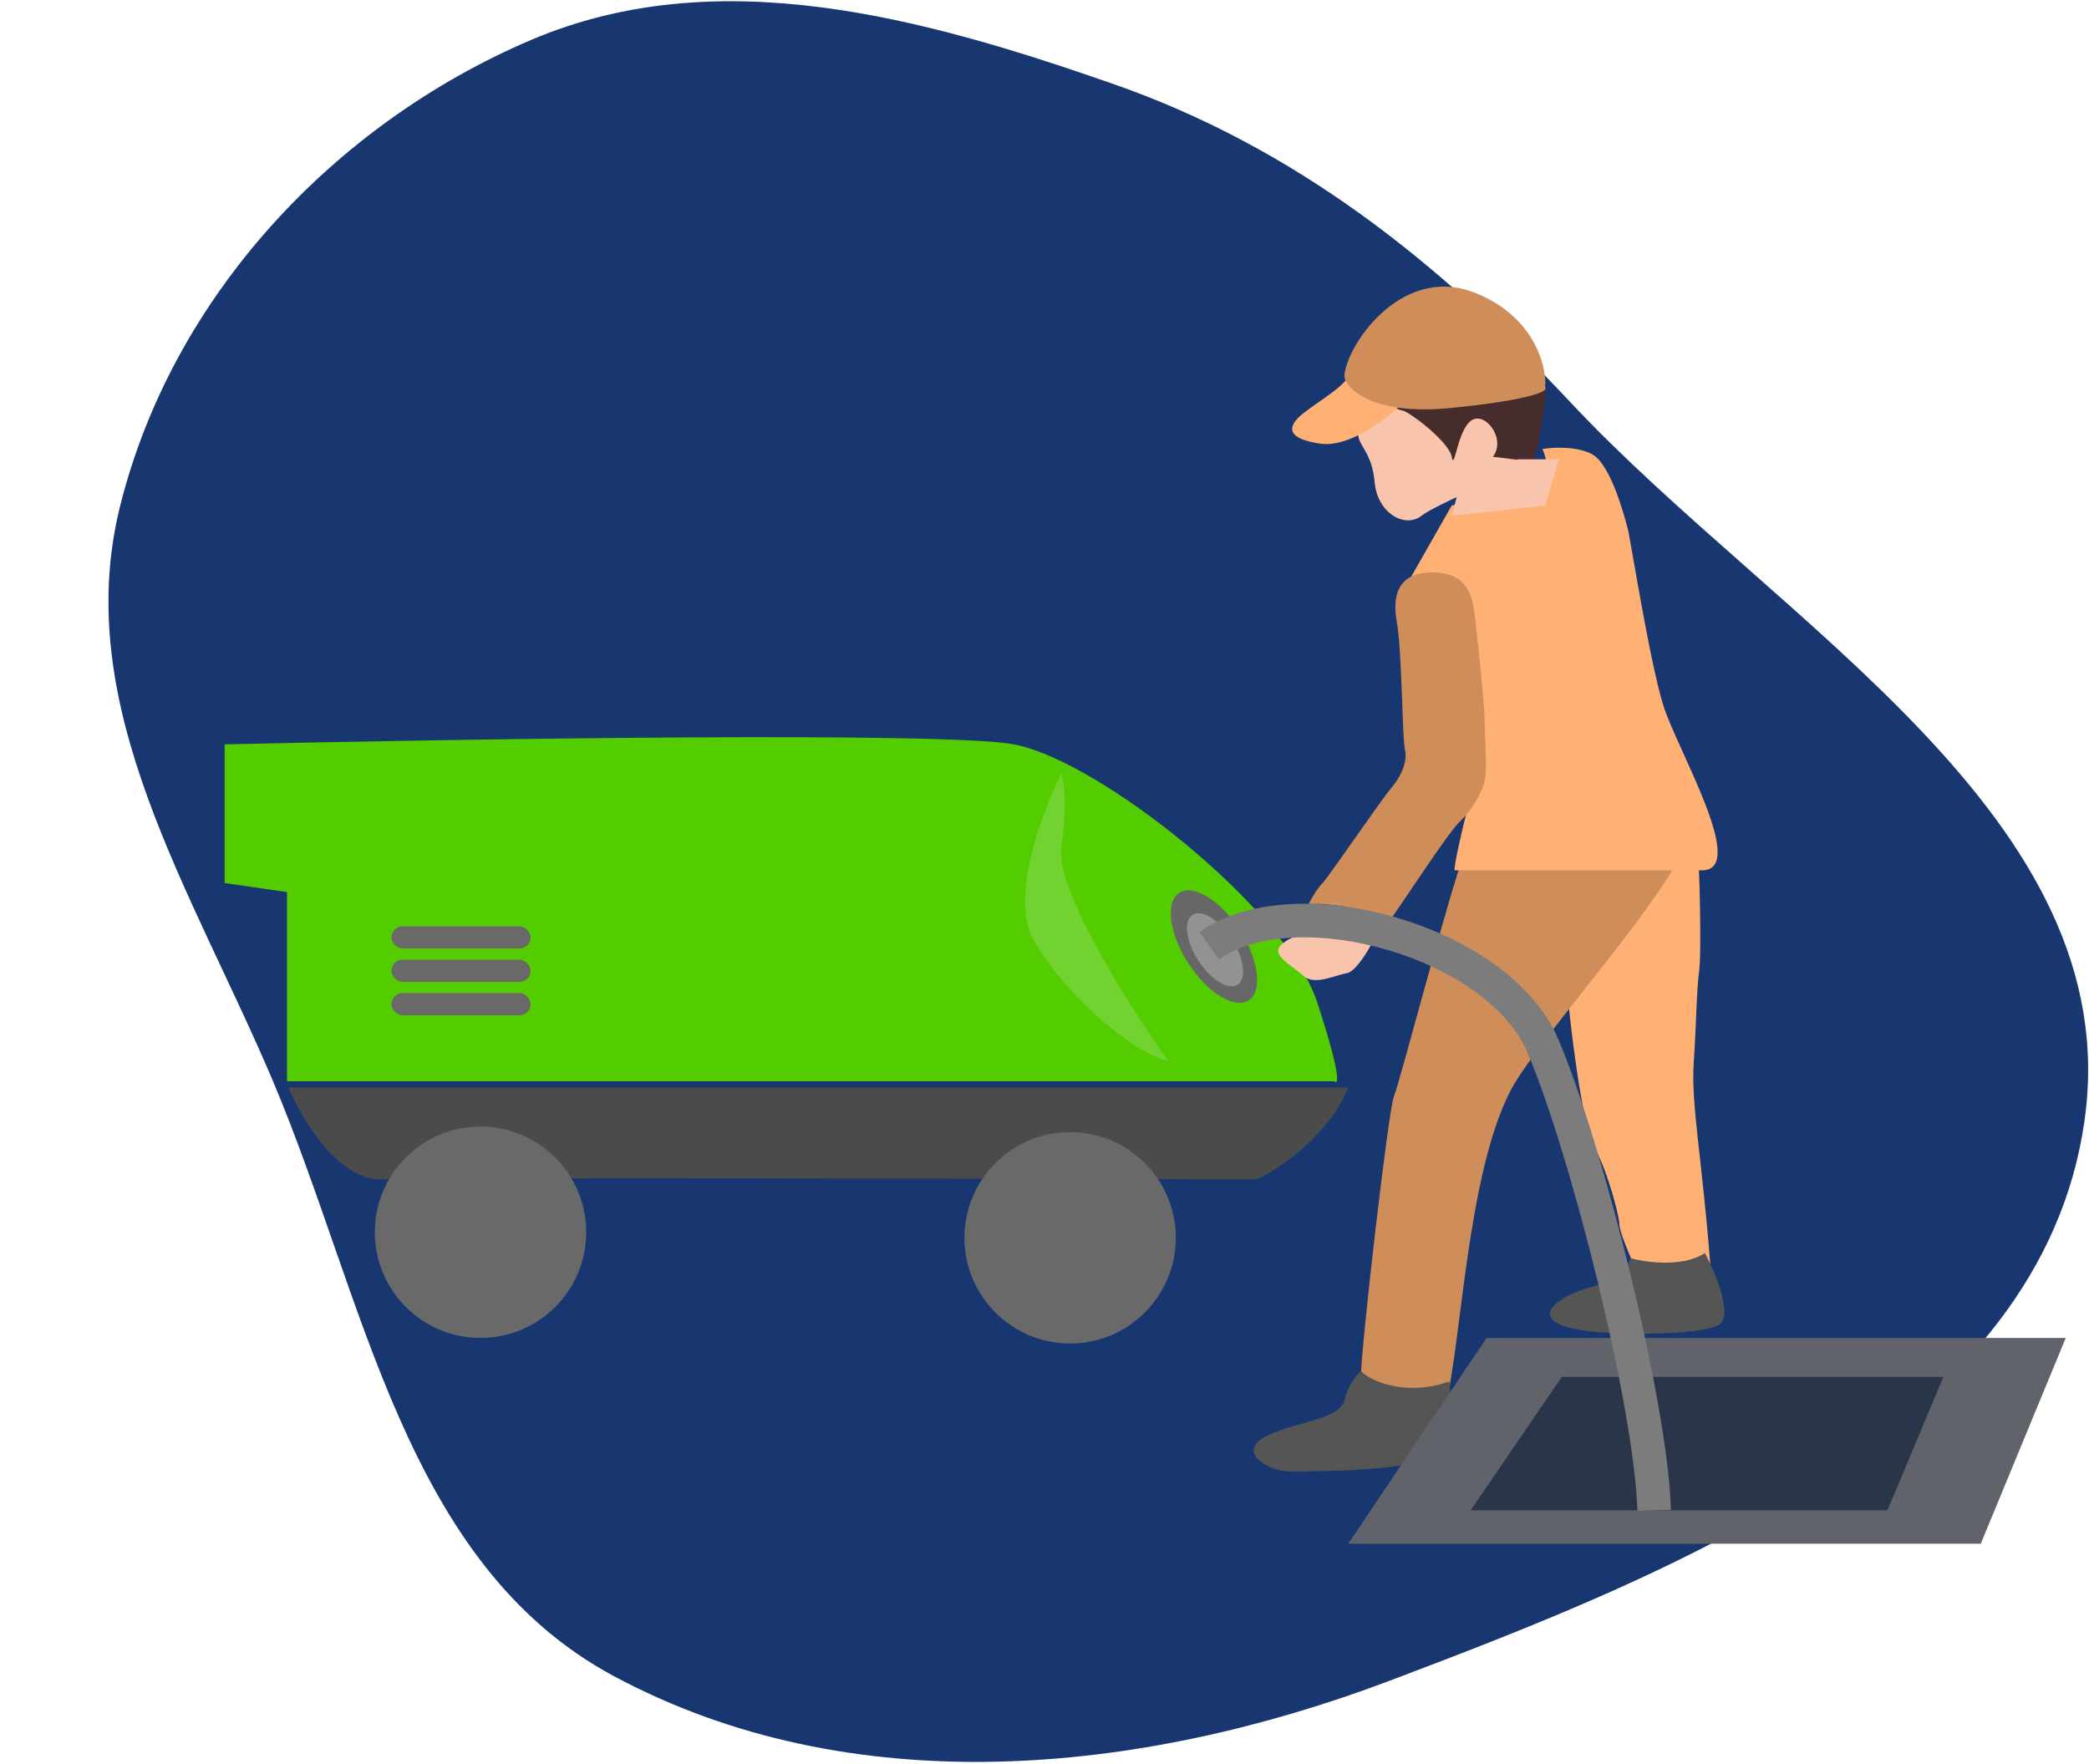 <?xml version="1.0" encoding="UTF-8"?> <svg xmlns="http://www.w3.org/2000/svg" width="809" height="683" viewBox="0 0 809 683" fill="none"> <path fill-rule="evenodd" clip-rule="evenodd" d="M205.668 15.47C277.728 -15.23 357.088 6.685 431.007 32.471C501.715 57.137 557.134 101.303 608.317 155.93C689.335 242.399 823.89 316.686 807.255 434.037C790.456 552.538 650.192 608.576 538.153 650.879C440.732 687.662 329.405 698.285 237.705 649.08C156.669 605.597 141.573 503.572 105.794 418.882C74.733 345.357 27.241 273.827 46.43 196.318C66.488 115.299 128.841 48.202 205.668 15.47Z" fill="#183770"></path> <path d="M273.548 418.717H516.727C518.392 420.345 519.391 416.485 510.064 388.02C498.405 352.439 425.951 294.533 392.639 288.254C365.989 283.231 177.776 286.161 87.001 288.254V341.974L111.152 345.462V418.717H273.548Z" fill="#53CD00"></path> <g filter="url(#filter0_f_147_1734)"> <path d="M410.998 328C408.598 344.4 437.665 390.167 452.498 411C436.997 407 410.998 383.5 399.999 363.5C391.2 347.5 403.666 314.167 410.998 299.5C411.998 302.167 413.398 311.6 410.998 328Z" fill="#72D230"></path> </g> <path d="M550.474 199.749C555.586 195.77 579.585 185.491 590.946 180.848V159.957C590.946 154.983 580.295 146.03 576.035 145.035C571.775 144.041 533.427 141.057 528.102 145.036C522.777 149.015 525.978 162.942 525.978 167.916C525.978 172.89 531.303 174.879 532.368 186.817C533.433 198.755 544.084 204.723 550.474 199.749Z" fill="#F9C4AC"></path> <path d="M594.136 178.859L578.161 176.869C583.485 169.906 574.966 158.963 569.641 162.942C564.316 166.921 563.251 182.838 562.186 176.869C561.121 170.901 545.145 158.963 543.015 158.963C540.885 158.963 527.038 150.01 524.908 150.01C522.778 150.01 529.168 131.109 530.233 128.124C531.299 125.14 555.795 117.181 558.99 117.181C562.185 117.181 582.421 123.15 587.746 128.124C593.071 133.098 597.331 145.036 598.397 150.01C599.249 153.989 595.911 170.901 594.136 178.859Z" fill="#472C2C"></path> <path d="M662.306 489.237C653.786 494.808 638.875 491.558 632.485 489.237C630.711 485.258 627.162 476.703 627.162 474.315C627.162 471.331 622.902 454.419 617.577 444.471C612.252 434.523 607.991 394.731 606.926 383.788C605.861 372.846 600.533 347.975 600.533 343.996C600.533 340.017 597.338 321.116 600.533 309.178C603.728 297.241 620.769 293.261 629.29 291.272C637.81 289.282 653.786 305.199 655.916 312.163C658.046 319.126 659.111 367.871 658.046 375.83C656.981 383.788 656.981 395.726 655.916 411.643C654.851 427.56 659.111 448.45 662.306 489.237Z" fill="#FFB175"></path> <path d="M561.128 537.983C545.792 547.533 532.017 538.646 527.047 533.009C527.047 522.066 537.697 429.549 539.827 424.575C541.958 419.601 561.128 345.986 567.519 329.074C573.909 312.163 570.714 319.126 582.429 307.189C594.145 295.251 654.853 301.22 654.853 319.126C654.853 337.033 605.86 389.757 587.755 417.612C569.649 445.466 566.454 511.123 561.128 537.983Z" fill="#CF8D5A"></path> <path d="M659.115 337.033H563.261C563.261 333.054 568.941 310.173 571.781 299.23C572.491 291.272 572.633 272.57 567.521 261.428C562.409 250.286 549.77 234.237 544.09 227.605L562.196 195.771L573.911 192.787C573.556 193.45 576.041 194.378 588.822 192.787C601.602 191.195 599.827 179.523 597.342 173.885C601.247 173.222 610.549 172.692 616.513 175.875C623.968 179.854 629.294 200.745 630.359 204.724C631.424 208.703 638.879 256.454 644.204 273.366C649.53 290.277 677.221 337.033 659.115 337.033Z" fill="#FFB175"></path> <path d="M536.634 358.918C534.078 351.756 515.688 349.965 506.812 349.965C507.878 347.975 510.434 343.598 512.138 342.007C514.268 340.017 534.504 310.173 538.764 305.199C543.024 300.225 545.154 294.256 544.089 290.277C543.024 286.298 543.024 252.474 540.894 240.537C538.764 228.599 543.024 221.636 554.74 221.636C566.455 221.636 569.65 228.599 570.715 235.563C571.78 242.526 574.976 273.365 574.976 279.334C574.976 285.303 576.041 297.241 574.976 302.215C573.911 307.189 569.65 314.152 565.39 318.131C561.13 322.111 546.219 344.991 536.634 358.918Z" fill="#CF8D5A"></path> <path d="M511.336 171.814C522.412 173.406 536.542 162.53 542.222 156.892C542.222 155.898 524.115 138.986 523.05 143.96C521.985 148.934 511.336 154.903 504.946 159.877C498.555 164.851 497.49 169.825 511.336 171.814Z" fill="#FFB175"></path> <path d="M562.181 157.968C530.656 161.152 521.355 150.01 520.645 146.031C520.645 135.088 541.945 102.26 570.702 113.202C593.707 121.957 599.103 141.388 598.393 150.01C599.813 151.336 593.707 154.785 562.181 157.968Z" fill="#CF8D5A"></path> <path d="M521.712 376.825C525.972 376.029 532.718 363.229 535.558 356.929C532.147 353.745 515.678 350.96 507.87 349.965L502.545 353.944L504.675 357.923C505.74 358.255 507.87 359.117 507.87 359.913C507.87 360.908 500.411 361.903 496.151 365.882C491.891 369.861 500.411 373.84 504.671 377.819C508.932 381.799 516.387 377.819 521.712 376.825Z" fill="#F9C4AC"></path> <path d="M489.765 362.897C488.912 362.897 492.96 359.581 495.09 357.923L497.22 361.903C495.09 362.234 490.617 362.897 489.765 362.897Z" fill="#F9C4AC"></path> <path d="M562.199 199.75L564.329 191.791L587.76 177.864H603.736L598.411 195.771L562.199 199.75Z" fill="#F9C4AC"></path> <path d="M552.689 564.842C561.209 560.863 562.274 540.967 561.209 534.998C545.872 540.569 531.742 535.661 527.128 531.019C525.708 532.013 522.442 535.595 520.738 541.961C518.608 549.92 503.695 549.92 490.915 555.889C478.134 561.858 490.915 569.816 499.435 569.816C507.956 569.816 542.039 569.816 552.689 564.842Z" fill="#555555"></path> <path d="M660.253 485.258C651.732 490.829 637.532 488.906 631.496 487.248C627.233 499.185 615.521 496.201 604.87 503.164C594.22 510.128 602.74 515.102 621.911 516.097C641.082 517.092 660.253 516.097 665.578 513.112C670.903 510.128 665.578 495.206 660.253 485.258Z" fill="#555555"></path> <path d="M575.722 518.121H647.424H799.997L767.085 597.822H522.121L575.722 518.121Z" fill="#60646A"></path> <path d="M604.834 533.199H652.08H752.612L730.926 584.897H569.516L604.834 533.199Z" fill="#293549"></path> <path d="M148.389 456.73C131.156 457.591 116.796 433.394 111.77 421.187H522.121C514.367 440.143 495.195 452.78 486.579 456.73C381.029 456.371 165.621 455.868 148.389 456.73Z" fill="#4B4B4B"></path> <ellipse cx="470.126" cy="366.568" rx="24.772" ry="11.847" transform="rotate(57.124 470.126 366.568)" fill="#686767"></ellipse> <ellipse cx="470.541" cy="367.796" rx="16.093" ry="7.696" transform="rotate(57.124 470.541 367.796)" fill="#949191"></ellipse> <rect x="151.621" y="384.568" width="53.852" height="8.616" rx="4.308" fill="#696969"></rect> <rect x="151.621" y="371.644" width="53.852" height="8.616" rx="4.308" fill="#696969"></rect> <rect x="151.621" y="358.719" width="53.852" height="8.616" rx="4.308" fill="#696969"></rect> <circle cx="186.088" cy="477.193" r="40.928" fill="#696969"></circle> <circle cx="414.42" cy="479.347" r="40.928" fill="#696969"></circle> <path d="M468.27 366.259C501.658 342.564 580.282 364.535 597.514 405.032C614.747 445.529 639.519 544.688 640.596 584.897" stroke="#7C7C7C" stroke-width="13"></path> <defs> <filter id="filter0_f_147_1734" x="384.973" y="287.5" width="79.527" height="135.5" filterUnits="userSpaceOnUse" color-interpolation-filters="sRGB"> <feFlood flood-opacity="0" result="BackgroundImageFix"></feFlood> <feBlend mode="normal" in="SourceGraphic" in2="BackgroundImageFix" result="shape"></feBlend> <feGaussianBlur stdDeviation="6" result="effect1_foregroundBlur_147_1734"></feGaussianBlur> </filter> </defs> </svg> 